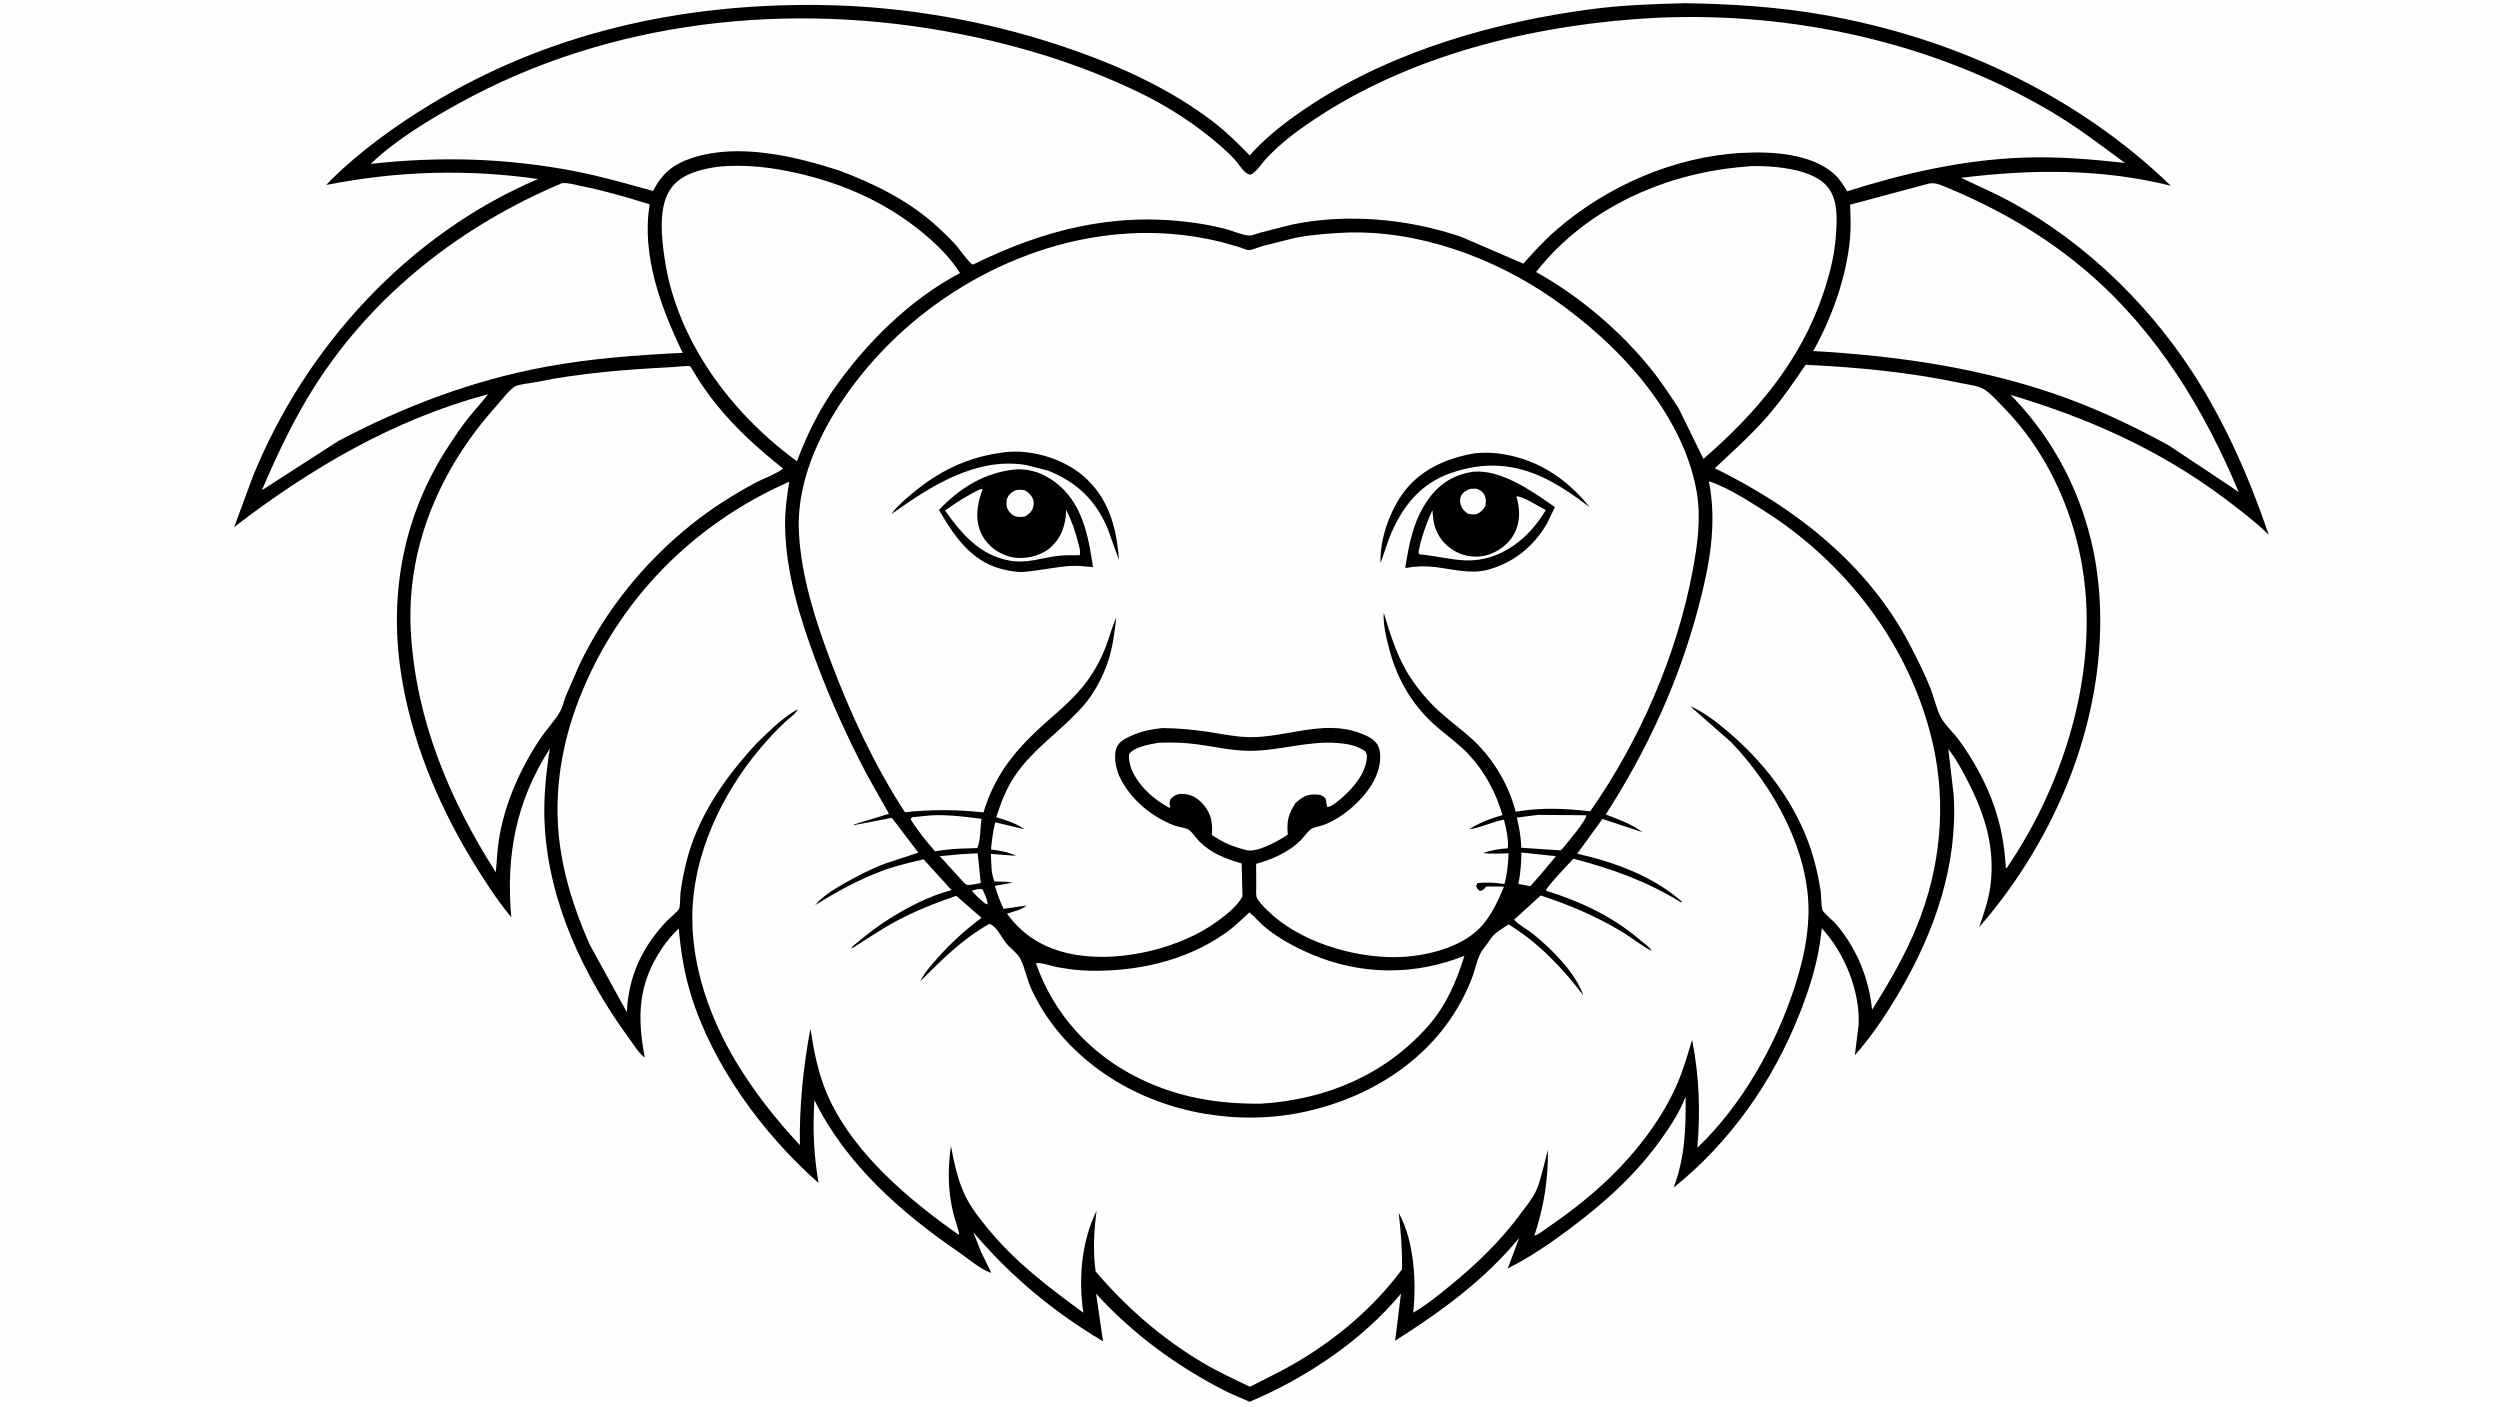 <svg version="1.1" xmlns="http://www.w3.org/2000/svg" style="display: block;" viewBox="0 0 2048 1152" width="1820" height="1024">
<path transform="translate(0,0)" fill="rgb(254,254,254)" d="M -0 -0 L 2048 0 L 2048 1152 L -0 1152 L -0 -0 z"/>
<path transform="translate(0,0)" fill="rgb(0,0,0)" d="M 1380.41 2.483 C 1418.23 3.071 1456.19 5.43 1493.5 11.955 C 1599.47 30.489 1700.59 76.841 1778.33 152.019 C 1721.49 137.871 1664.22 138.406 1606.49 145.523 L 1634.51 158.665 C 1699.82 190.775 1757.02 244.447 1796.44 305.339 C 1823.18 346.643 1842.72 391.489 1858.53 437.908 C 1847.39 427.133 1835.17 417.79 1822.81 408.492 C 1769.42 368.348 1710.81 342.352 1647.08 323.38 C 1690.49 367.508 1715.61 425.446 1719.8 487.095 C 1726.52 585.82 1685.62 685.679 1621.29 759.445 C 1625.24 747.921 1629.21 736.729 1630.67 724.571 C 1634.28 694.442 1626.38 668.158 1612.83 641.426 C 1607.93 631.758 1602.8 622.055 1596.08 613.513 L 1600.47 651.484 C 1603.96 708.365 1584.71 763.419 1556.34 811.899 C 1545.53 830.38 1533.7 848.277 1519.49 864.339 L 1522.6 839.265 C 1523.75 811.523 1511.08 780.547 1492.38 760.252 L 1491.99 764.073 C 1489.5 787.103 1482.5 809.57 1473.96 831.012 C 1451.96 886.237 1417.43 935.391 1371.07 972.758 C 1380.31 948.067 1381.2 924.196 1380.83 898.151 C 1376.34 910.27 1369.08 921.314 1361.69 931.83 C 1341.03 961.229 1315.08 984.607 1286.5 1006.03 C 1270.53 1018.01 1253.07 1030.09 1235.15 1038.93 L 1244.51 1014 C 1215.97 1048.54 1180.51 1074.35 1142.91 1098.14 L 1147.68 1059.56 C 1115.85 1098.07 1069.52 1128.91 1023.67 1148.2 C 1016.41 1144.87 1008.89 1142.02 1001.79 1138.35 C 963.005 1118.31 927.27 1092 897.907 1059.61 L 903.624 1098.68 C 862.805 1074.4 827.985 1045.44 797.268 1009.22 L 803.638 1025.3 L 812.06 1042.5 L 810.395 1042.04 C 802.23 1038.82 792.818 1030.71 785.391 1025.62 C 738.124 993.28 692.606 953.087 667.161 900.969 C 665.684 924.504 666.58 945.689 670.546 968.962 C 625.012 928.855 583.328 872.059 565.618 813.555 C 560.282 795.93 557.675 778.758 556.041 760.447 C 550.813 765.456 546.432 770.604 542.374 776.609 C 522.762 805.63 521.728 832.549 528.248 866.296 C 523.507 862.855 519.221 855.867 515.679 851.014 C 478.368 799.875 449.488 739.36 446.173 675.361 C 445.077 654.208 447.191 633.935 450.426 613.068 C 422.63 656.628 414.403 700.315 418.834 751.302 C 406.573 736.412 396.11 720.153 386.146 703.673 C 357.929 657.003 336.444 604.562 328.364 550.396 C 318.685 485.518 330.764 421.825 366.623 366.59 C 372.13 358.108 377.901 349.383 384.245 341.5 C 389.325 335.188 394.946 329.344 399.772 322.827 C 322.907 343.34 254.466 383.408 191.846 431.609 L 207.006 390.537 C 250.013 284.229 334.403 191.687 440.82 146.491 C 382.22 138.186 325.292 139.893 267.234 151.399 L 271.545 146.842 C 295.571 123.312 323.724 102.995 352.403 85.531 C 448.853 26.799 556.898 2.988 669.058 3.92 C 741.13 4.518 814.028 17.617 881.882 41.764 C 920.919 55.656 959.49 73.605 992.672 98.71 C 1003.99 107.275 1013.87 117.055 1023.79 127.149 L 1027.24 123.354 C 1041.76 108.091 1058.43 95.855 1076.03 84.431 C 1142.46 41.311 1225.11 17.713 1303.05 7.438 C 1328.71 4.055 1354.57 3.097 1380.41 2.483 z"/>
<path transform="translate(0,0)" fill="rgb(254,254,254)" d="M 799.868 728.5 C 801.845 728.046 802.993 728.029 804.972 728.5 C 806.242 731.742 809.337 737.405 808.981 740.781 L 806.5 739.739 C 802.9 736.492 799.102 733.343 796.12 729.5 L 799.868 728.5 z"/>
<path transform="translate(0,0)" fill="rgb(254,254,254)" d="M 1246.36 698.278 L 1274.6 701.259 L 1262.32 716.011 L 1253.65 725.833 L 1243.87 724.01 C 1245.67 715.363 1246.16 707.093 1246.36 698.278 z"/>
<path transform="translate(0,0)" fill="rgb(254,254,254)" d="M 788.02 699.576 L 800.89 698.868 L 803.47 723.218 C 800.131 723.945 796.883 724.608 793.466 724.834 C 791.351 724.973 790.85 723.907 789.31 722.557 L 769.859 701.206 L 788.02 699.576 z"/>
<path transform="translate(0,0)" fill="rgb(254,254,254)" d="M 1259.95 667.407 L 1299.4 667.725 C 1299.85 671.674 1283.81 690.265 1280.5 694.48 L 1278.51 696.5 L 1246.24 694.338 C 1246.04 685.903 1244.54 677.817 1242.63 669.627 L 1259.95 667.407 z"/>
<path transform="translate(0,0)" fill="rgb(254,254,254)" d="M 756.61 668.397 C 771.552 666.35 789.244 668.782 804.141 670.655 C 802.909 677.62 803.362 688.535 800.651 694.602 L 793.5 694.808 C 784.088 694.996 775.187 695.625 765.913 697.274 C 758.788 688.887 751.749 680.423 746.018 671 L 747.089 669.347 L 756.61 668.397 z"/>
<path transform="translate(0,0)" fill="rgb(254,254,254)" d="M 949.482 608.292 C 960.1 607.922 970.481 608.212 981.024 609.634 C 994.378 611.435 1007.75 614.51 1021.26 614.906 C 1046.11 615.635 1070.73 606.46 1095.8 608.534 C 1104.14 609.224 1111.45 610.555 1118.5 615.348 C 1119.42 617.016 1119.91 618.502 1119.77 620.409 C 1118.78 633.347 1108.87 645.028 1099.49 653.256 C 1096.95 655.483 1090.54 661.123 1087.2 660.913 L 1085.96 654 C 1084.06 651.969 1082.29 651.016 1079.5 650.792 C 1070.97 650.108 1067.37 652.358 1061.16 657.834 C 1055.38 666.895 1053.92 672.793 1054.99 683.485 L 1051.65 685.724 C 1044.73 690.073 1029.02 698.411 1020.98 696.284 C 1012.23 693.972 1004.66 691.449 996.977 686.515 C 996.276 686.065 993.189 684.342 992.919 683.826 C 992.64 683.292 992.971 680.599 992.974 679.757 C 993.008 670.753 990.819 664.017 984.377 657.391 C 979.905 652.792 974.524 650.112 968 650.224 C 964.081 650.292 961.557 651.794 958.876 654.5 C 957.739 657.569 957.864 657.837 958.799 661 L 958.01 661.644 C 949.659 657.17 941.313 650.917 935.295 643.537 C 929.28 636.161 924.057 627.267 924.993 617.5 C 927.149 614.968 929.223 613.694 932.304 612.481 C 937.796 610.318 943.675 609.215 949.482 608.292 z"/>
<path transform="translate(0,0)" fill="rgb(254,254,254)" d="M 1023.47 747.269 C 1027.79 750.636 1031.39 755.288 1035.64 758.86 C 1047.04 768.433 1060.71 775.802 1074.36 781.595 C 1115.08 798.876 1158.82 799.156 1199.66 782.832 C 1193.2 803.691 1184.75 823.505 1170.17 840.09 C 1134.61 880.558 1086.36 900.54 1033.41 903.991 C 998.015 904.321 965.829 899.127 933.688 883.502 C 893.696 864.061 863.216 830.957 848.629 788.91 C 853.221 788.19 861.167 791.236 865.965 792.102 C 874.37 793.62 882.956 794.829 891.5 795.04 C 930.5 796.004 970.533 787.375 1003 764.865 C 1010.45 759.696 1016.9 753.494 1023.47 747.269 z"/>
<path transform="translate(0,0)" fill="rgb(254,254,254)" d="M 1429.51 136.411 C 1435.81 135.585 1443.14 135.874 1449.47 136.265 C 1464.1 137.168 1486.59 140.678 1496.66 152.382 C 1506.23 163.513 1504.85 179.941 1503.89 193.745 C 1502.79 209.554 1498.62 225.382 1493.58 240.361 C 1474.99 295.662 1438.88 338.083 1395.46 375.794 L 1374.91 333.896 C 1367.37 322.669 1360.1 311.443 1351.54 300.937 C 1326.37 270.05 1293.13 241.962 1258.33 222.691 L 1263.62 216.266 C 1304.8 167.918 1367.15 141.31 1429.51 136.411 z"/>
<path transform="translate(0,0)" fill="rgb(254,254,254)" d="M 589.196 136.343 C 610.668 134.383 632.193 136.912 653.123 141.697 C 691 150.357 725.655 165.654 755.719 190.399 C 767.2 199.849 778.515 210.926 786.48 223.561 C 744.968 245.273 708.236 282.088 681.907 320.317 C 670.069 337.795 660.172 357.897 652.898 377.704 L 650.743 376.133 C 598.12 337.224 554.175 277.987 544.488 211.897 C 541.942 194.53 538.78 168.352 550.174 153.473 C 559.128 141.781 575.333 138.152 589.196 136.343 z"/>
<path transform="translate(0,0)" fill="rgb(254,254,254)" d="M 460.27 149.953 C 464.991 149.332 470.82 151.207 475.559 152.148 C 494.679 155.942 513.645 161.466 532.24 167.261 C 525.277 208.787 541.516 252.199 559.264 288.894 C 521.545 290.789 484.219 293.463 447 300.351 C 386.937 311.468 331.149 332.695 277.241 361.068 L 214.528 401.464 C 227.308 371.679 240.815 342.864 258.324 315.5 C 306.529 240.163 378.329 184.473 460.27 149.953 z"/>
<path transform="translate(0,0)" fill="rgb(254,254,254)" d="M 1580.02 150.253 C 1584.52 149.486 1587.66 150.494 1591.77 152.17 C 1635.01 169.821 1675.34 192.746 1710.83 223.353 C 1766.9 271.721 1805.62 335.121 1833.9 402.833 L 1776.55 364.685 C 1744.94 347.316 1712.39 332.238 1678.13 320.861 C 1616.07 300.251 1550.46 291.107 1485.39 287.444 C 1500.79 259.892 1512.71 226.589 1515.56 195.002 C 1516.38 185.886 1515.91 176.668 1515.6 167.535 L 1580.02 150.253 z"/>
<path transform="translate(0,0)" fill="rgb(254,254,254)" d="M 551.583 300.5 C 553.388 300.412 564.253 299.308 565.047 299.846 C 566.592 300.892 569.743 307.175 570.93 309 C 575.797 316.478 580.831 323.727 586.422 330.686 C 602.714 350.966 621.232 367.548 641.493 383.702 C 635.073 388.655 625.044 391.944 617.75 395.917 C 599.851 405.666 582.461 416.626 566.555 429.412 C 527.752 460.602 496.701 498.794 475.022 543.64 L 463.423 570.186 C 461.824 574.231 460.969 579.072 458.796 582.823 C 454.369 590.464 447.385 597.716 442.387 605.234 C 424.83 631.641 411.251 663.011 407.782 694.755 L 406.162 714.426 C 367.919 654.605 340.61 588.933 336.563 517.454 C 332.645 448.244 360.558 383.845 406.227 332.852 C 409.609 329.075 418.181 317.806 422.818 316.021 C 427.289 314.299 433.828 313.934 438.624 312.95 C 476 305.278 513.567 302.579 551.583 300.5 z"/>
<path transform="translate(0,0)" fill="rgb(254,254,254)" d="M 1479.21 298.698 C 1521.86 300.738 1564.27 304.739 1606.08 313.676 C 1611.86 314.911 1620.93 315.717 1625.81 319.055 C 1631.76 323.122 1637.08 329.252 1642.12 334.436 C 1674.98 368.233 1696.32 413.156 1704.94 459.249 C 1720.99 545.178 1692.39 639.991 1643.87 711 L 1643.23 711 L 1642.92 707.239 C 1641.82 690.8 1639 675.907 1633.62 660.293 C 1627.08 641.299 1616.29 621.673 1604.34 605.561 C 1600.03 599.757 1593.61 594.126 1590.19 587.879 C 1586.41 580.993 1584.58 571.802 1581.7 564.387 C 1576.95 552.182 1570.9 540.295 1564.87 528.675 C 1530.39 462.206 1470.77 415.793 1404.77 383.449 C 1419.54 369.579 1434.51 356.282 1447.87 340.955 C 1459.42 327.706 1469.29 313.168 1479.21 298.698 z"/>
<path transform="translate(0,0)" fill="rgb(254,254,254)" d="M 1356.81 14.434 C 1468.15 9.367 1583.17 34.219 1679.61 90.904 C 1700.87 103.405 1720.92 118.648 1740.7 133.342 C 1712.54 130.2 1685.26 127.939 1656.88 129.005 C 1607.91 130.844 1559.79 141.797 1513.26 156.562 C 1510.13 151.506 1507.05 146.428 1502.58 142.423 C 1483.61 125.432 1450.91 123.821 1426.82 125.129 C 1371.52 128.132 1316.66 152.142 1274.98 188.179 C 1265.2 196.635 1256.51 206.225 1247.88 215.825 L 1196.74 193.765 C 1153.44 179.094 1104.02 174.546 1059.1 183.671 L 1033 190.284 C 1030.71 190.913 1025.56 192.958 1023.39 192.843 C 1017.68 192.54 1009.48 188.85 1003.68 187.345 C 994.571 184.984 985.354 183.308 976.031 182.07 C 911.818 173.543 854.476 188.271 797.092 216.619 C 794.29 216.028 786.233 204.133 783.553 201.173 C 778.392 195.472 772.791 190.021 767.094 184.851 C 744.311 164.177 715.859 150.112 687.254 139.471 C 650.557 127.673 605.028 116.87 567.146 129.195 C 551.657 134.234 542.285 141.943 534.964 156.34 C 513.651 150.391 492.594 144.328 470.841 140.111 C 415.015 129.288 360.122 127.825 303.706 134.108 C 324.35 114.336 351.118 98.247 376.037 84.482 C 499.867 16.081 647.129 0.465 784.968 27.43 C 836.424 37.495 885.786 52.751 933.067 75.557 C 956.801 87.005 979.836 101.885 999.678 119.232 C 1003.95 122.971 1008.07 126.87 1011.91 131.065 C 1015.63 135.134 1018.6 141.48 1024 143.032 C 1028.4 141.868 1033.28 134.214 1036.37 130.796 C 1049.67 116.075 1066.43 104.182 1083.06 93.528 C 1162.92 42.37 1263.03 19.232 1356.81 14.434 z"/>
<path transform="translate(0,0)" fill="rgb(254,254,254)" d="M 1399.9 394.057 C 1414.76 398.928 1430.53 409.129 1443.73 417.401 C 1512.6 460.591 1565.21 529.301 1583.39 609.126 C 1594.71 658.841 1589.69 710.41 1570.7 757.631 C 1560.79 782.284 1547.71 804.646 1533.59 827.068 C 1531.13 801.341 1520.73 776.097 1503.77 756.517 C 1501.75 754.188 1493.71 747.645 1492.97 745.351 C 1491.62 741.174 1492.15 734.4 1491.45 729.802 C 1489.18 714.849 1485.6 700.281 1480.02 686.203 C 1466.58 652.296 1443.62 623.158 1416.03 599.635 C 1406.5 591.511 1396.03 583.249 1384.45 578.263 L 1418.42 608.105 C 1452.91 644.298 1482.79 697.597 1481.51 749.002 C 1480.99 770 1476.31 789.544 1469.84 809.411 C 1454.5 856.443 1426.51 905.836 1390.45 940.093 C 1393.11 910.19 1391.97 881.242 1386.18 851.738 C 1382.53 863.644 1379.09 875.932 1374.14 887.365 C 1363.11 912.856 1346.47 935.831 1327.37 955.899 C 1309.44 974.751 1289.23 990.858 1267.77 1005.5 C 1265.6 1006.98 1259.41 1011.96 1256.98 1012.02 C 1264.73 988.59 1268.28 966.556 1268.07 941.841 L 1263.33 960.181 C 1261.84 965.547 1260.36 971.547 1257.84 976.5 C 1254.79 982.494 1249.83 988.533 1245.82 993.97 C 1229.14 1016.59 1209.29 1035.7 1187.57 1053.38 C 1178.17 1061.03 1168.27 1069.17 1157.72 1075.15 C 1160.39 1049.66 1158.53 1016.33 1145.83 993.481 C 1147.62 1009.15 1148.85 1024.01 1148.49 1039.8 C 1125.61 1070.59 1096.09 1095.7 1063.16 1115.28 C 1050.45 1122.84 1037.09 1129.12 1023.96 1135.89 C 1011.14 1129.75 998.031 1123.74 985.8 1116.5 C 951.935 1096.45 923.057 1071.3 897.566 1041.45 C 895.191 1025.37 896.2 1007.93 898.301 991.824 C 885.923 1016.79 883.302 1048.04 887.503 1075.26 C 859.043 1054.41 832.074 1034.13 809.507 1006.63 C 802.489 998.083 795.138 988.744 790.37 978.717 C 784.555 966.49 781.481 951.896 779.016 938.639 C 776.332 958.158 776.416 974.604 780.955 993.827 C 782.306 999.551 785.187 1005.92 785.757 1011.66 L 776.371 1004.97 C 737.241 976.516 694.534 938.662 676.184 892.786 C 669.707 876.593 666.577 859.726 663.864 842.584 C 658.079 873.947 654.692 906.068 655.268 937.941 C 635.551 916.825 617.849 894.425 602.937 869.616 C 581.637 834.18 566.735 791.939 567.128 750.261 C 567.599 700.25 591.085 650.54 622.844 612.846 C 629.086 605.439 635.704 598.393 642.718 591.708 C 645.181 589.361 652.761 583.885 653.5 580.904 C 641.246 587.449 630.091 598.965 620.093 608.498 C 593.546 637.136 570.685 669.804 561.667 708.455 C 559.958 715.778 558.399 723.409 557.5 730.876 C 557.034 734.747 557.467 740.688 556.325 744.235 C 555.667 746.281 548.281 752.232 546.349 754.254 C 526.088 775.451 514.766 799.8 513.506 829.009 L 483.085 773.701 C 470.67 745.555 461.313 716.901 457.964 686.179 C 453.763 647.637 460.305 608.7 474.314 572.747 C 505.799 491.944 567.303 429.305 646.547 394.474 C 644.665 406.269 643.059 417.714 643.144 429.691 C 643.415 467.841 655.133 505.682 668.282 541.088 C 680.303 573.453 694.517 604.723 710.606 635.259 L 728.224 666.508 L 699.5 675.28 L 699.5 675.8 L 730.643 669.82 L 752.28 698.345 L 725.071 707.315 C 713.076 711.874 701.606 717.778 690.5 724.178 C 682.393 728.85 673.766 734.161 667.69 741.379 C 685.464 730.376 703.441 720.333 723.154 713.087 C 734.002 709.099 745.395 706.465 756.624 703.803 L 779.534 729.064 C 761.981 733.457 742.59 743.505 727.383 753.272 C 718.615 758.904 710.254 765.265 702.282 771.969 C 700.645 773.346 697.948 774.971 697.5 777.048 C 709.655 769.466 721.399 761.332 734.037 754.541 C 749.858 746.04 766.405 739.521 783.367 733.706 L 804.037 751.74 C 790.718 761.626 778.288 772.998 767.353 785.472 C 762.295 791.241 757.371 796.673 753.936 803.61 C 772.114 785.611 787.745 769.652 810.331 756.761 C 812.119 756.941 814.194 758.795 815.403 760.072 C 818.832 763.692 821.089 768.595 824.244 772.5 C 827.488 776.515 833.401 780.618 835.732 785.047 C 839.651 792.49 841.189 802.041 844.793 809.93 C 858.591 840.133 882.175 865.198 910.037 882.971 C 956.46 912.582 1015.79 922.283 1069.44 910.522 C 1122.29 898.934 1171.43 868.231 1197.32 819.577 C 1200.91 812.846 1204.23 805.817 1206.72 798.603 C 1208.57 793.25 1209.87 787.045 1212.23 781.951 C 1214.29 777.513 1218.03 773.832 1220.61 769.693 C 1224.08 764.114 1230.44 760.739 1235.82 757.136 C 1260.26 771.992 1279.93 792.75 1297.11 815.365 C 1290.74 796.767 1271.2 777.351 1256.16 765.177 C 1251.26 761.207 1244.53 757.883 1240.37 753.272 L 1262.15 733.412 C 1285.56 741.184 1306.79 750.082 1327.99 762.714 C 1336.43 767.744 1344.26 774.337 1352.95 778.783 L 1352.65 778.083 C 1351.06 775.517 1346.25 772.233 1343.89 770.193 C 1321.25 750.653 1294.7 738.297 1266.41 729.467 C 1267.39 725.706 1285.32 707.34 1288.92 703.292 C 1321.07 711.789 1348.49 721.499 1377 738.997 L 1377.85 738.5 C 1353.78 717.43 1322.8 706.195 1292.07 699.211 L 1312.7 670.762 L 1345.55 681.601 C 1336.96 675.009 1325.44 670.936 1315.42 667.074 C 1349.49 614.276 1375.47 557.65 1391.5 496.815 C 1400.44 462.898 1406.82 428.91 1399.9 394.057 z"/>
<path transform="translate(0,0)" fill="rgb(254,254,254)" d="M 1101.45 190.45 C 1161.43 188.024 1223.41 210.678 1272.23 244.539 C 1324.65 280.903 1378.33 337.392 1389.87 402.439 C 1393.64 423.693 1390.68 445.403 1386.8 466.43 C 1374 535.885 1343.26 606.613 1302.72 664.451 C 1281.76 662.144 1262.65 661.221 1241.62 664.808 C 1236.14 643.407 1223.87 622.406 1207.86 607.13 C 1198.83 598.511 1188.52 591.257 1179.27 582.872 C 1170.44 574.868 1162.28 565.167 1155.67 555.249 C 1144.89 539.079 1139.11 520.209 1133.55 501.796 C 1132.9 511.743 1135.86 523.345 1138.44 532.922 C 1145.21 557.988 1158.1 579.229 1177.97 596.081 C 1186.31 603.148 1195.8 610.012 1203.25 617.993 C 1216.41 632.075 1225.42 649.187 1230.88 667.555 C 1220.73 670.532 1212.43 673.576 1203.44 679.188 C 1213.19 677.925 1222.22 673.134 1232.02 671.329 C 1233.53 676.624 1236.31 689.583 1235.07 694.779 C 1227.91 695.374 1221.71 696.22 1214.95 698.711 C 1221.76 699.564 1228.97 699.006 1235.83 698.896 C 1235.44 707.623 1234.78 715.592 1232.43 724.03 C 1225.5 722.911 1217.5 722.568 1210.5 723.242 L 1209.18 725.5 C 1210.06 728.021 1210.32 728.191 1212.5 729.763 C 1215.34 729.008 1215.58 728.396 1217.5 726.092 L 1232.08 726.142 C 1227.34 737.72 1220.96 751.324 1212.06 760.283 C 1195.49 776.948 1165.85 783.747 1143.07 783.96 C 1107.55 784.293 1063.78 770.955 1038.17 745.607 C 1035.74 743.21 1030.77 738.266 1029.58 735.148 C 1028.72 732.89 1029.13 729.137 1029.11 726.68 L 1029.02 707.483 C 1041.92 704.047 1055.12 698.179 1064.9 688.901 C 1067.77 686.177 1071.25 680.785 1074.38 678.819 C 1076.74 677.336 1081.55 676.721 1084.36 675.651 C 1093.17 672.294 1101.48 666.73 1108.48 660.453 C 1119.66 650.423 1130.14 636.597 1130.67 621 C 1130.84 615.881 1130.04 610.926 1126.3 607.196 C 1122.96 603.863 1118.06 601.892 1113.72 600.275 C 1083.48 589.02 1052.73 604.618 1022.36 603.702 C 1010.83 603.354 999.446 600.84 988.072 599.158 C 976.192 597.4 964.402 596.431 952.395 596.282 C 943.293 597.152 934.832 598.868 926.452 602.695 C 921.621 604.901 916.117 607.66 914.431 613.131 C 911.871 621.441 914.722 632.007 918.764 639.358 C 927.91 655.991 943.498 668.617 960.949 675.744 C 964.745 677.294 970.152 677.627 973.532 679.414 C 975.958 680.696 979.823 686.288 981.946 688.527 C 991.549 698.66 1004.06 703.441 1017.15 707.186 L 1017.84 734.112 C 1013.98 741.904 1004.23 749.489 997.299 754.568 C 967.188 776.638 919.338 788.019 882.572 782.232 C 858.685 778.472 839.289 768.153 824.932 748.33 C 828.955 746.982 838.194 744.77 840.706 741.641 L 822.125 744.417 C 819.16 738.236 817.003 732.062 814.973 725.522 L 829.512 722.932 C 824.682 721.955 819.68 722.1 814.771 722.027 C 811.785 715.976 812.081 706.074 811.77 699.361 L 832.328 700.958 C 825.699 697.591 819.077 696.809 811.824 695.753 C 812.502 688.135 813.468 680.923 815.274 673.486 L 839.097 679.166 C 832.31 674.109 824.093 671.84 816.133 669.323 C 819.923 657.355 824.487 645.578 831.587 635.15 C 847.192 612.228 870.508 597.871 888.221 577.17 C 896.457 567.544 903.204 554.748 907.336 542.82 C 911.459 530.918 913.026 518.12 914.475 505.685 C 910.949 513.428 908.902 521.729 905.846 529.667 C 901.955 539.775 896.883 549.173 890.482 557.916 C 881.525 570.151 870.207 579.892 858.897 589.827 C 833.562 612.084 815.456 632.862 805.666 665.384 C 783.248 662.988 763.761 662.916 741.272 665.202 C 716.25 626.676 696.469 584.047 680.359 541.098 C 667.816 507.659 656.455 472.337 654.488 436.429 C 651.622 384.097 682.931 331.301 716.919 293.622 C 776.945 227.076 868.189 184.629 958.504 191.397 C 972.406 192.439 987.1 194.792 1000.65 198.128 L 1016.01 202.532 C 1017.8 203.103 1021.14 204.716 1022.91 204.771 C 1025.38 204.848 1030.84 202.385 1033.4 201.646 L 1060.66 194.804 C 1074.1 192.076 1087.79 191.173 1101.45 190.45 z"/>
<path transform="translate(0,0)" fill="rgb(0,0,0)" d="M 1207.72 371.254 C 1213.51 370.585 1220.26 370.548 1226.05 371.196 C 1257.52 374.721 1282.68 390.938 1302.24 415.272 C 1289.73 405.927 1276.21 396.356 1261.9 390.004 C 1235.87 378.455 1210.75 378.715 1184.4 388.918 L 1183.49 389.304 C 1160.39 399.334 1147.35 417.643 1138.16 440.366 L 1130.94 461.082 C 1130.23 442.297 1137.88 420.266 1148.56 404.977 C 1162.56 384.949 1184.3 375.358 1207.72 371.254 z"/>
<path transform="translate(0,0)" fill="rgb(0,0,0)" d="M 822.674 370.386 L 823.044 370.284 C 844.96 367.809 870.945 375.462 887.645 389.943 C 908.325 407.873 914.851 432.43 916.653 458.661 L 907.514 433.162 C 897.6 409.62 882.359 395.029 858.736 385.448 L 840.808 380.84 C 799.821 373.96 762.266 398.173 730.621 420.774 L 730.818 420.237 C 734.524 414.774 741.33 409.136 746.403 404.836 C 769.115 385.584 793.039 374.06 822.674 370.386 z"/>
<path transform="translate(0,0)" fill="rgb(0,0,0)" d="M 1206.86 386.286 C 1229.7 384.163 1255.98 402.732 1273.8 415.303 L 1267.11 429.056 C 1256 448.039 1239.26 461.279 1217.95 466.849 C 1203.76 470.137 1189.72 466.077 1175.65 464.387 C 1167.27 463.379 1159.45 463.696 1151.16 465.198 C 1154.31 444.878 1158.13 425.167 1170.53 408.208 C 1179.77 395.566 1191.36 388.679 1206.86 386.286 z"/>
<path transform="translate(0,0)" fill="rgb(254,254,254)" d="M 1203.72 400.5 C 1205.6 400.158 1207.59 400.224 1209.5 400.167 C 1211.61 401.038 1213.55 401.845 1214.99 403.715 C 1217.66 407.197 1217.4 410.464 1216.77 414.5 C 1214.59 417.834 1213.22 419.466 1209.5 421.045 C 1207.01 421.585 1204.96 421.158 1202.5 420.735 C 1200.67 419.309 1198.73 417.891 1197.62 415.798 C 1196.21 413.127 1195.59 409.877 1196.58 406.961 C 1197.75 403.499 1200.64 401.926 1203.72 400.5 z"/>
<path transform="translate(0,0)" fill="rgb(254,254,254)" d="M 1242.25 406.5 C 1246.91 405.961 1261.25 415.15 1266.28 417.762 C 1260.76 426.951 1253.98 435.424 1245.75 442.328 C 1232.48 453.466 1216.26 460 1198.67 458.831 C 1186.82 458.044 1174.95 455.046 1163 453.998 L 1161.99 452.5 L 1163.52 445.051 C 1166.14 435.63 1169.16 426.623 1173.48 417.837 C 1173.74 421.549 1173.99 425.371 1174.85 429 C 1177.13 438.698 1182.95 446.059 1191.47 451.117 C 1199.18 455.694 1209.06 457.117 1217.71 454.743 C 1226.95 452.208 1235.81 445.815 1240.37 437.303 C 1245.65 427.45 1245.27 416.929 1242.25 406.5 z"/>
<path transform="translate(0,0)" fill="rgb(0,0,0)" d="M 832.076 384.388 C 843.821 383.699 854.519 387.541 863.866 394.445 C 886.642 411.268 891.512 438.339 895.387 464.476 C 889.37 463.863 883.254 463.133 877.202 463.493 C 863.545 464.305 850.273 467.709 836.493 468.472 C 830.478 468.275 824.98 467.221 819.186 465.62 C 794.981 458.932 780.975 437.985 769.212 417.578 C 786.516 399.383 806.66 386.853 832.076 384.388 z"/>
<path transform="translate(0,0)" fill="rgb(254,254,254)" d="M 831.896 401.5 C 833.702 401.053 836.648 400.897 838.5 401.292 C 841.236 401.876 844.244 404.954 845.611 407.36 C 846.999 409.804 847.085 412.752 846.347 415.405 C 845.314 419.122 842.709 421.231 839.5 423.042 C 837.344 423.425 834.651 423.523 832.5 423.013 C 829.623 422.33 827.02 419.865 825.629 417.316 C 824.294 414.871 824.092 411.159 824.996 408.5 C 826.203 404.946 828.641 403.049 831.896 401.5 z"/>
<path transform="translate(0,0)" fill="rgb(254,254,254)" d="M 803.286 400.5 L 804.929 400.688 C 802.743 406.439 801.046 412.848 800.657 419 C 800.044 428.701 802.607 437.552 809.128 444.88 C 815.032 451.515 824.557 456.481 833.515 456.907 C 842.95 457.356 853.972 454.6 861 447.989 C 870.155 439.378 872.95 429.704 873.399 417.599 C 878.076 426.718 881.017 435.545 883.5 445.475 C 884.262 448.546 885.386 451.563 884.5 454.693 C 878.586 454.795 872.361 454.523 866.5 455.25 C 853.15 456.907 841.246 461.592 827.423 459.177 C 802.854 454.885 787.783 437.342 774.151 418.025 C 783.493 411.505 792.918 405.274 803.286 400.5 z"/>
</svg>
